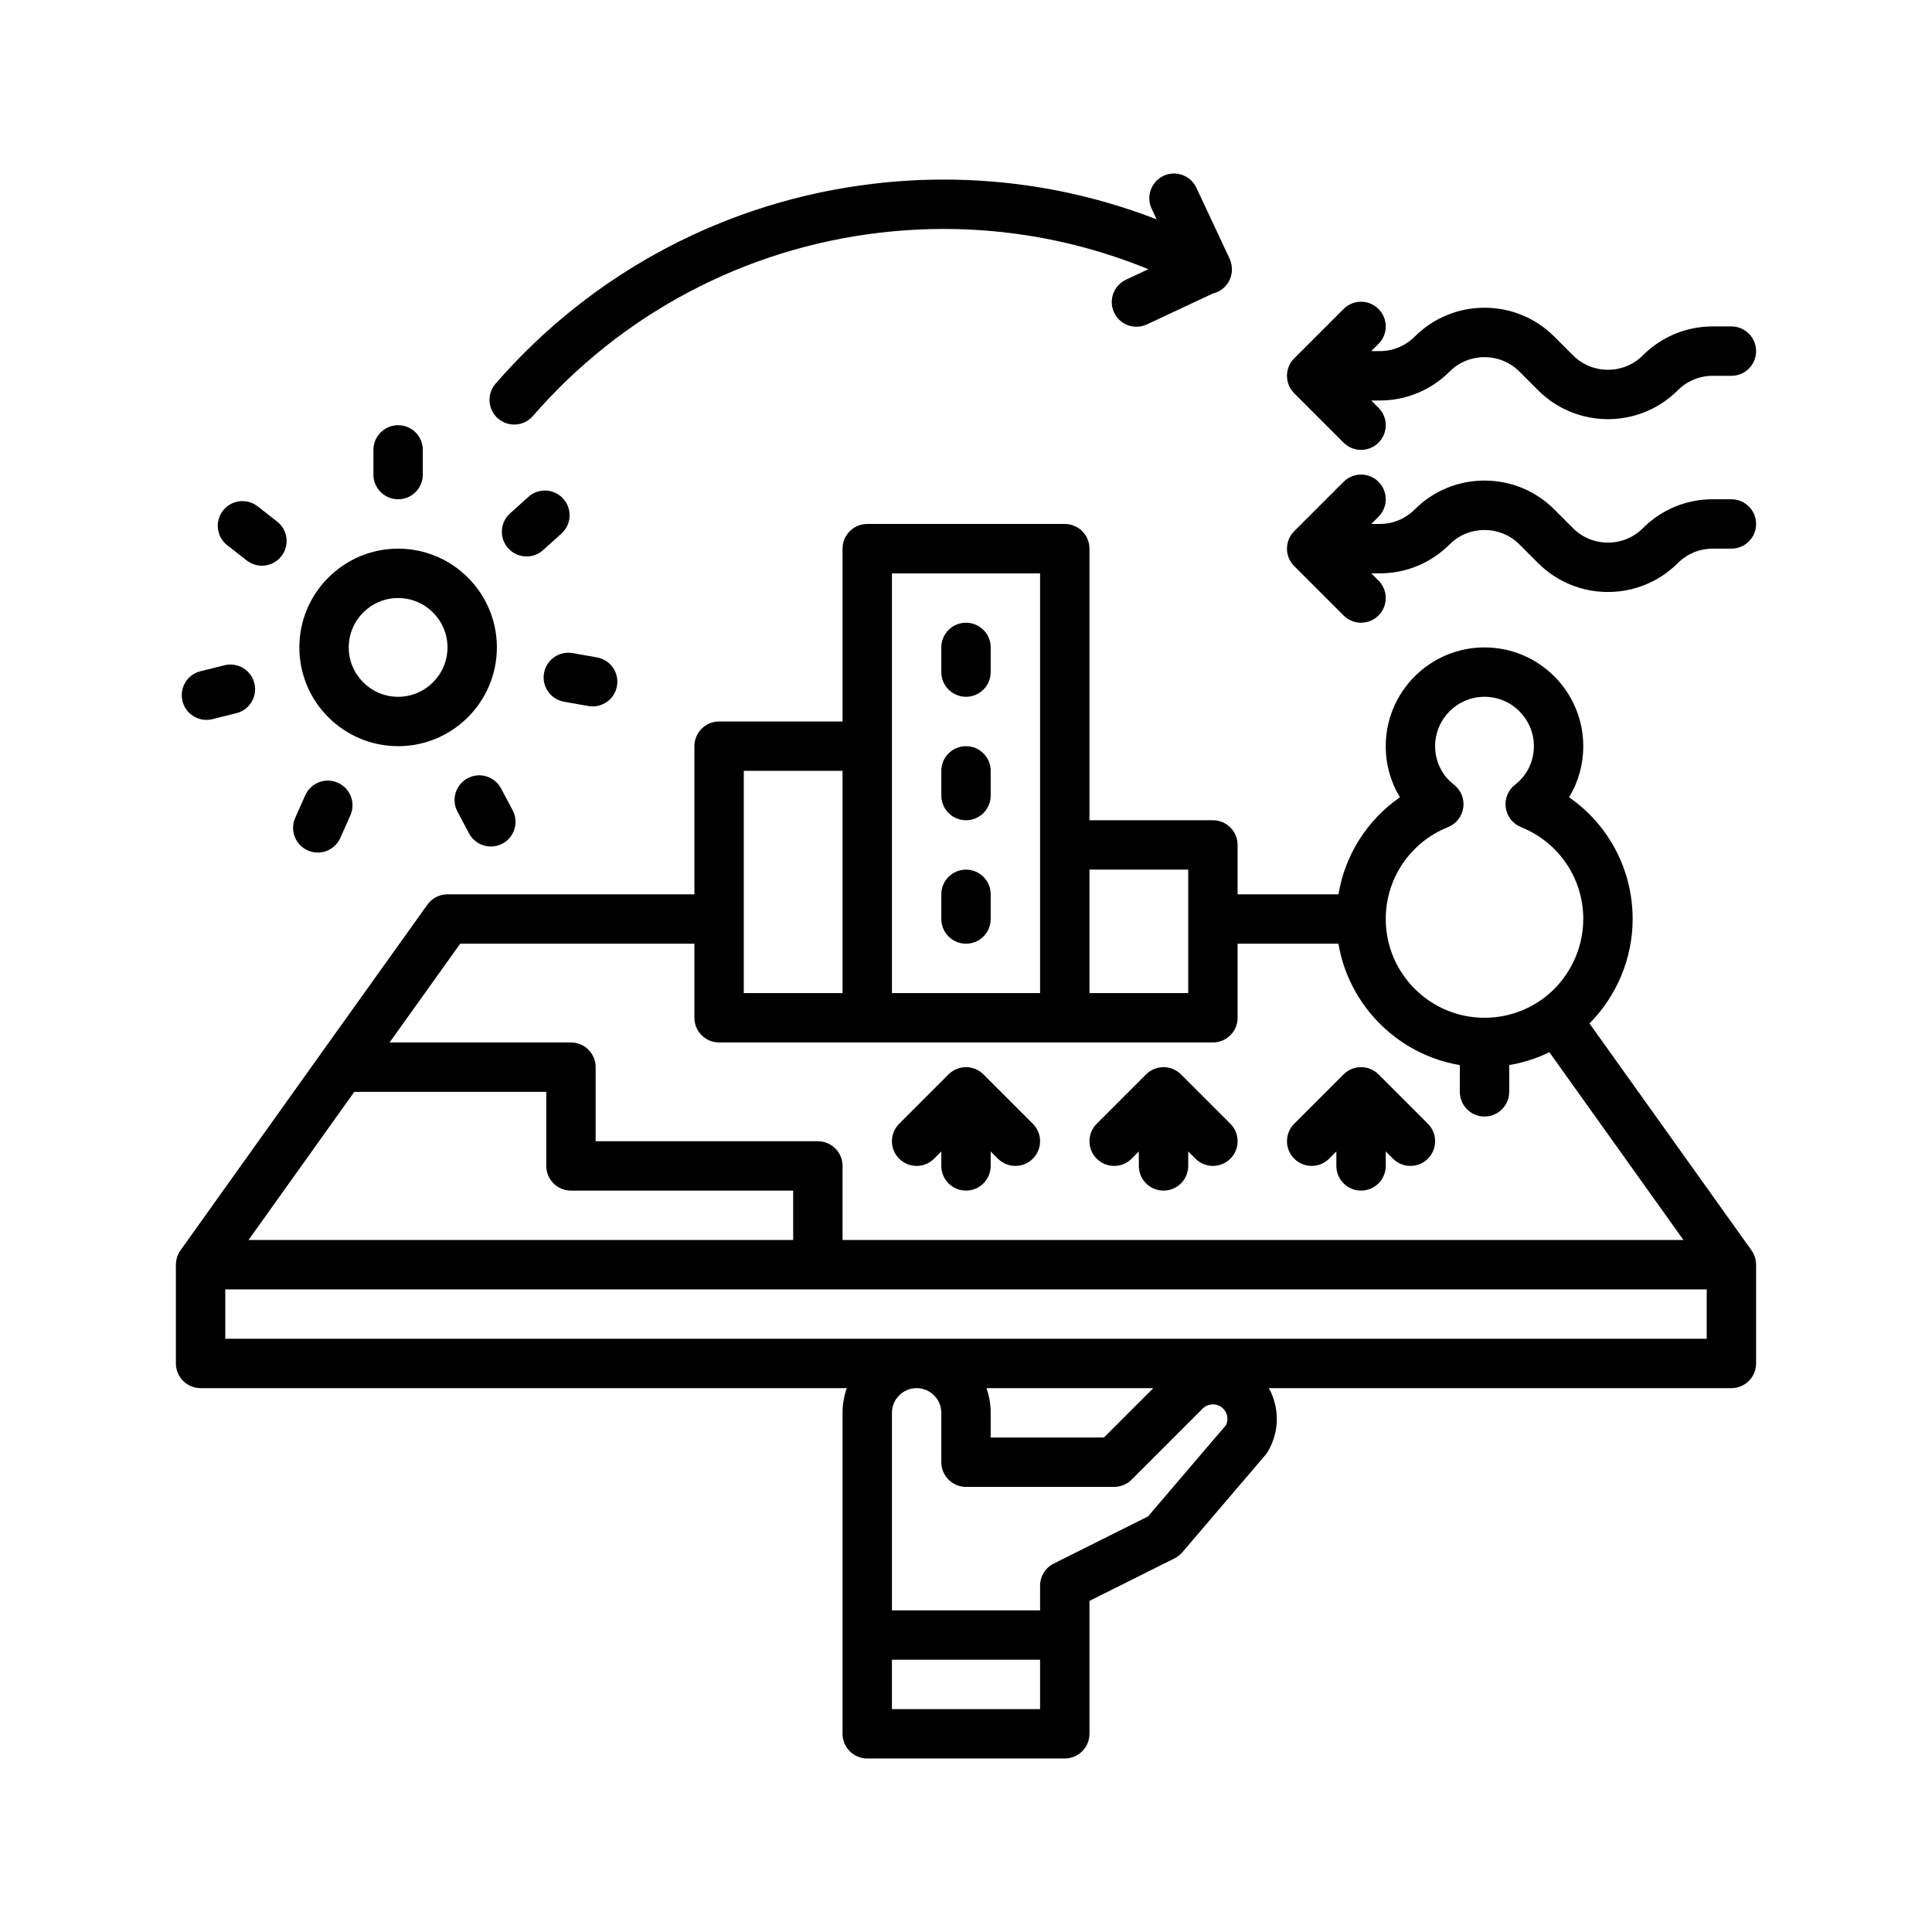 <svg xmlns="http://www.w3.org/2000/svg" id="Layer_1" data-name="Layer 1" viewBox="0 0 566.929 566.929"><defs><style>      .cls-1 {        fill: #000;        stroke-width: 0px;      }    </style></defs><path class="cls-1" d="M515.283,370.503c-.025-.3-.064-.596-.125-.885-.001-.005-.003-.01-.004-.015-.061-.29-.145-.572-.24-.848-.022-.063-.045-.126-.069-.188-.093-.248-.198-.49-.317-.724-.019-.037-.035-.075-.054-.112-.142-.268-.301-.526-.474-.773-.013-.019-.022-.039-.035-.058l-47.538-66.579c8.019-8.113,12.66-19.13,12.66-30.645,0-14.513-7.088-27.704-18.661-35.728,2.705-4.436,4.17-9.586,4.17-14.989,0-15.98-13.001-28.981-28.981-28.981-15.98,0-28.981,13.001-28.981,28.981,0,5.403,1.465,10.553,4.17,14.989-9.61,6.663-16.112,16.894-18.046,28.482h-29.596v-14.491c0-4.002-3.244-7.245-7.245-7.245h-36.226v-79.698c0-4.002-3.244-7.245-7.245-7.245h-57.962c-4.002,0-7.245,3.244-7.245,7.245v50.717h-36.226c-4.002,0-7.245,3.244-7.245,7.245v43.472h-72.453c-2.339,0-4.534,1.129-5.894,3.031l-31.082,43.472c-0.0.001-.001.001-.001.002-.001.001-.002.002-.002.003l-41.371,57.962c-.013.018-.022.038-.035.057-.173.247-.332.504-.474.773-.02.037-.036.076-.055.113-.119.234-.223.476-.317.724-.023.062-.047.124-.069.187-.095.277-.179.559-.24.85-.001.004-.002.009-.003.013-.06.289-.1.585-.125.885-.007.083-.008.165-.013.248-.006.12-.018.237-.018.358v28.981c0,4.002,3.244,7.245,7.245,7.245h189.624c-.804,2.268-1.246,4.705-1.246,7.245v94.189c0,4.002,3.244,7.245,7.245,7.245h57.962c4.002,0,7.245-3.244,7.245-7.245v-38.994l24.976-12.488c.868-.434,1.639-1.037,2.269-1.775l24.358-28.522c.261-.306.496-.633.703-.978,3.505-5.842,3.503-12.944.345-18.677h135.726c4.002,0,7.245-3.244,7.245-7.245v-28.981c0-.122-.012-.24-.018-.36-.004-.082-.006-.164-.012-.247ZM424.915,242.707c2.411-.97,4.118-3.156,4.474-5.73.356-2.574-.694-5.142-2.752-6.729-3.503-2.702-5.512-6.817-5.512-11.289,0-7.99,6.501-14.491,14.491-14.491s14.491,6.501,14.491,14.491c0,4.472-2.009,8.587-5.512,11.289-2.058,1.587-3.107,4.155-2.752,6.729.356,2.574,2.063,4.76,4.474,5.73,11.105,4.466,18.281,15.052,18.281,26.969,0,9.297-4.538,18.125-12.081,23.573-5.002,3.538-10.846,5.408-16.9,5.408-15.98,0-28.981-13.001-28.981-28.981,0-11.917,7.176-22.503,18.281-26.969ZM348.672,255.185v36.226h-28.981v-36.226h28.981ZM261.729,168.242h43.472v123.17h-43.472v-123.17ZM218.257,226.204h28.981v65.208h-28.981v-65.208ZM135.04,276.921h68.726v21.736c0,4.002,3.244,7.245,7.245,7.245h144.906c4.002,0,7.245-3.244,7.245-7.245v-21.736h29.585c.052.31.118.615.177.922.049.256.094.514.147.768.098.469.21.932.323,1.395.049.201.092.404.144.604.172.661.357,1.316.559,1.965.02.063.043.125.063.188.185.583.38,1.161.588,1.734.079.216.166.428.248.642.159.416.319.831.49,1.24.102.245.212.486.319.729.164.373.33.745.504,1.113.119.251.243.5.367.748.176.353.355.704.54,1.052.132.248.267.495.404.74.191.342.386.681.585,1.017.143.241.286.48.433.718.209.337.424.669.642,1.0.149.227.296.454.449.677.235.343.479.68.723,1.016.146.201.289.405.439.604.293.388.596.768.901,1.146.111.138.217.279.33.415.422.51.856,1.01,1.3,1.5.104.115.214.225.32.338.345.372.692.741,1.049,1.101.172.173.35.34.525.51.3.292.601.583.909.867.199.183.402.36.604.539.296.262.593.522.895.776.214.179.431.355.648.53.301.243.606.483.914.718.224.171.449.34.676.507.313.23.631.455.95.676.229.159.457.317.689.471.333.221.67.435,1.009.647.226.142.451.286.68.423.368.221.743.433,1.118.644.207.116.411.237.62.349.477.257.961.503,1.448.743.113.056.224.117.338.172.602.29,1.212.565,1.829.828.183.078.37.147.554.223.438.18.878.357,1.323.522.242.09.487.171.731.257.395.139.79.276,1.19.404.265.084.532.162.799.242.387.115.774.227,1.165.332.277.074.556.144.835.212.388.095.778.186,1.17.271.284.061.568.121.853.177.368.072.737.138,1.108.2v7.859c0,4.002,3.244,7.245,7.245,7.245,4.002,0,7.245-3.244,7.245-7.245v-7.852c.161-.027.32-.059.48-.088.576-.104,1.15-.218,1.721-.345.155-.034.31-.064.465-.1.67-.157,1.336-.332,1.998-.521.227-.065.452-.134.677-.202.484-.146.966-.302,1.445-.465.225-.077.451-.15.674-.23.617-.222,1.229-.458,1.836-.708.255-.105.507-.217.759-.327.41-.178.819-.363,1.224-.554.17-.08.343-.15.512-.232l39.339,55.097h-246.754v-21.736c0-4.002-3.244-7.245-7.245-7.245h-65.208v-21.736c0-4.002-3.244-7.245-7.245-7.245h-53.221l20.721-28.981ZM103.962,320.393h56.333v21.736c0,4.002,3.244,7.245,7.245,7.245h65.208v14.491H72.934l31.028-43.472ZM305.2,501.525h-43.472v-14.491h43.472v14.491ZM359.787,418.152l-22.915,26.832-27.666,13.833c-2.455,1.227-4.005,3.736-4.005,6.48v7.245h-43.472v-57.962c0-3.995,3.25-7.245,7.245-7.245s7.245,3.25,7.245,7.245v14.491c0,4.002,3.244,7.245,7.245,7.245h43.472c1.921,0,3.765-.763,5.123-2.122l20.844-20.844c1.662-1.662,4.366-1.662,6.028,0,1.276,1.276,1.6,3.194.856,4.801ZM323.935,421.827h-33.226v-7.245c0-2.54-.442-4.978-1.246-7.245h48.962l-14.491,14.491ZM500.823,392.846H66.106v-14.491h434.717v14.491Z"></path><path class="cls-1" d="M116.823,146.506c4.002,0,7.245-3.244,7.245-7.245v-7.245c0-4.002-3.244-7.245-7.245-7.245s-7.245,3.244-7.245,7.245v7.245c0,4.002,3.244,7.245,7.245,7.245Z"></path><path class="cls-1" d="M66.688,160.002l5.709,4.461c1.324,1.035,2.896,1.536,4.456,1.536,2.154,0,4.286-.957,5.714-2.785,2.464-3.153,1.904-7.707-1.249-10.17l-5.709-4.461c-3.153-2.464-7.707-1.905-10.17,1.249-2.464,3.153-1.904,7.707,1.249,10.17Z"></path><path class="cls-1" d="M60.577,211.247c.58,0,1.17-.07,1.758-.217l7.03-1.753c3.883-.968,6.245-4.9,5.278-8.783-.968-3.882-4.9-6.245-8.783-5.278l-7.03,1.753c-3.883.968-6.245,4.9-5.278,8.783.822,3.295,3.777,5.495,7.025,5.495Z"></path><path class="cls-1" d="M90.301,249.547c.958.427,1.958.628,2.943.628,2.774,0,5.422-1.602,6.623-4.3l2.947-6.619c1.628-3.655-.016-7.938-3.672-9.566-3.654-1.628-7.938.016-9.566,3.672l-2.947,6.619c-1.628,3.655.016,7.938,3.672,9.566Z"></path><path class="cls-1" d="M137.232,228.361c-3.533,1.879-4.874,6.265-2.996,9.799l3.402,6.398c1.302,2.449,3.81,3.845,6.403,3.845,1.147,0,2.311-.273,3.395-.849,3.533-1.879,4.874-6.265,2.996-9.799l-3.402-6.398c-1.879-3.533-6.265-4.875-9.799-2.996Z"></path><path class="cls-1" d="M165.512,205.92l7.135,1.258c.426.075.849.111,1.267.111,3.45,0,6.507-2.473,7.127-5.989.695-3.941-1.936-7.699-5.877-8.393l-7.135-1.258c-3.94-.695-7.699,1.936-8.393,5.877s1.936,7.699,5.877,8.393Z"></path><path class="cls-1" d="M159.361,161.426l5.384-4.848c2.974-2.677,3.214-7.259.536-10.232-2.678-2.974-7.259-3.214-10.232-.536l-5.384,4.848c-2.974,2.678-3.214,7.259-.536,10.232,1.431,1.589,3.404,2.397,5.386,2.397,1.728,0,3.461-.614,4.846-1.861Z"></path><path class="cls-1" d="M116.823,218.959c15.98,0,28.981-13.001,28.981-28.981s-13.001-28.981-28.981-28.981-28.981,13.001-28.981,28.981,13.001,28.981,28.981,28.981ZM116.823,175.487c7.99,0,14.491,6.501,14.491,14.491s-6.501,14.491-14.491,14.491-14.491-6.501-14.491-14.491,6.501-14.491,14.491-14.491Z"></path><path class="cls-1" d="M394.266,129.893c1.415,1.415,3.269,2.122,5.123,2.122s3.708-.708,5.123-2.122c2.83-2.829,2.83-7.417,0-10.246l-2.122-2.122h2.487c7.741,0,15.019-3.015,20.492-8.488,5.65-5.65,14.843-5.65,20.493,0l5.487,5.487c5.65,5.65,13.071,8.475,20.493,8.475,7.421,0,14.843-2.825,20.493-8.475,2.737-2.737,6.376-4.244,10.246-4.244h5.487c4.002,0,7.245-3.244,7.245-7.245,0-4.002-3.244-7.245-7.245-7.245h-5.487c-7.741,0-15.019,3.015-20.492,8.488-5.65,5.65-14.843,5.65-20.493,0l-5.487-5.487c-5.474-5.474-12.752-8.488-20.493-8.488-7.741,0-15.019,3.015-20.493,8.488-2.737,2.737-6.376,4.244-10.246,4.244h-2.487l2.122-2.122c2.83-2.829,2.83-7.417,0-10.246-2.829-2.829-7.417-2.829-10.246,0l-14.491,14.491c-2.83,2.829-2.83,7.417,0,10.246l14.491,14.491Z"></path><path class="cls-1" d="M508.068,146.506h-5.487c-7.741,0-15.019,3.015-20.492,8.488-5.65,5.65-14.843,5.65-20.493,0l-5.487-5.487c-5.474-5.474-12.752-8.488-20.493-8.488-7.741,0-15.019,3.015-20.493,8.488-2.737,2.737-6.376,4.244-10.246,4.244h-2.487l2.122-2.122c2.83-2.829,2.83-7.417,0-10.246-2.829-2.829-7.417-2.829-10.246,0l-14.491,14.491c-2.83,2.829-2.83,7.417,0,10.246l14.491,14.491c1.415,1.415,3.269,2.122,5.123,2.122s3.708-.708,5.123-2.122c2.83-2.829,2.83-7.417,0-10.246l-2.122-2.122h2.487c7.741,0,15.019-3.015,20.492-8.488,5.65-5.65,14.843-5.65,20.493,0l5.487,5.487c5.65,5.65,13.071,8.475,20.493,8.475,7.421,0,14.843-2.825,20.493-8.475,2.737-2.737,6.376-4.244,10.246-4.244h5.487c4.002,0,7.245-3.244,7.245-7.245s-3.244-7.245-7.245-7.245Z"></path><path class="cls-1" d="M146.141,122.809c1.371,1.19,3.062,1.773,4.746,1.773,2.027,0,4.042-.846,5.475-2.496,26.083-30.054,62.232-49.16,101.787-53.799,27.018-3.167,53.975.531,78.82,10.709l-6.561,3.077c-3.623,1.699-5.183,6.013-3.484,9.636,1.232,2.629,3.842,4.171,6.565,4.171,1.03,0,2.077-.221,3.071-.687l19.331-9.065c1.976-.461,3.75-1.738,4.769-3.674.73-1.386.96-2.901.764-4.343-.085-.77-.289-1.54-.637-2.281l-9.727-20.744c-1.698-3.623-6.011-5.183-9.636-3.484-3.623,1.699-5.183,6.013-3.484,9.636l1.469,3.133c-26.262-10.185-54.579-13.803-82.948-10.474-43.151,5.06-82.587,25.904-111.044,58.692-2.623,3.022-2.299,7.598.723,10.221Z"></path><path class="cls-1" d="M283.465,204.468c4.002,0,7.245-3.244,7.245-7.245v-7.245c0-4.002-3.244-7.245-7.245-7.245s-7.245,3.244-7.245,7.245v7.245c0,4.002,3.244,7.245,7.245,7.245Z"></path><path class="cls-1" d="M283.465,240.695c4.002,0,7.245-3.244,7.245-7.245v-7.245c0-4.002-3.244-7.245-7.245-7.245s-7.245,3.244-7.245,7.245v7.245c0,4.002,3.244,7.245,7.245,7.245Z"></path><path class="cls-1" d="M283.465,276.921c4.002,0,7.245-3.244,7.245-7.245v-7.245c0-4.002-3.244-7.245-7.245-7.245s-7.245,3.244-7.245,7.245v7.245c0,4.002,3.244,7.245,7.245,7.245Z"></path><path class="cls-1" d="M390.022,340.006l2.122-2.122v4.244c0,4.002,3.244,7.245,7.245,7.245,4.002,0,7.245-3.244,7.245-7.245v-4.244l2.122,2.122c1.415,1.415,3.269,2.122,5.123,2.122s3.708-.708,5.123-2.122c2.83-2.829,2.83-7.417,0-10.246l-14.487-14.487c-.17-.171-.35-.332-.536-.485-.076-.062-.156-.116-.234-.175-.111-.084-.22-.17-.336-.247-.097-.065-.198-.121-.297-.181-.103-.062-.204-.127-.31-.184-.103-.055-.208-.101-.313-.151-.109-.052-.217-.106-.33-.153-.101-.042-.204-.075-.307-.112-.12-.044-.239-.089-.362-.127-.102-.031-.206-.053-.309-.079-.126-.032-.25-.067-.378-.092-.118-.023-.236-.037-.355-.054-.115-.017-.229-.039-.346-.05-.21-.021-.421-.03-.632-.032-.027-0-.053-.004-.08-.004s-.053.004-.08.004c-.211.002-.422.011-.632.032-.117.011-.231.033-.346.05-.118.017-.237.031-.355.054-.128.025-.253.06-.378.092-.103.026-.207.049-.309.079-.123.037-.242.083-.362.127-.103.037-.206.071-.307.112-.112.047-.22.101-.33.153-.105.05-.21.096-.313.151-.106.057-.207.121-.31.184-.099.06-.2.116-.297.181-.116.077-.225.163-.336.247-.078.059-.158.113-.234.175-.187.153-.366.314-.536.485l-14.487,14.487c-2.83,2.829-2.83,7.417,0,10.246,2.829,2.829,7.417,2.829,10.246,0Z"></path><path class="cls-1" d="M332.059,340.006l2.122-2.122v4.244c0,4.002,3.244,7.245,7.245,7.245,4.002,0,7.245-3.244,7.245-7.245v-4.244l2.122,2.122c1.415,1.415,3.269,2.122,5.123,2.122s3.708-.708,5.123-2.122c2.83-2.829,2.83-7.417,0-10.246l-14.487-14.487c-.17-.171-.35-.332-.536-.485-.076-.062-.156-.116-.234-.175-.111-.084-.22-.17-.336-.247-.097-.065-.198-.121-.297-.181-.103-.062-.204-.127-.31-.184-.103-.055-.208-.101-.313-.151-.109-.052-.217-.106-.33-.153-.101-.042-.204-.075-.307-.112-.12-.044-.239-.089-.362-.127-.102-.031-.206-.053-.309-.079-.126-.032-.25-.067-.378-.092-.118-.023-.236-.037-.355-.054-.115-.017-.229-.039-.346-.05-.21-.021-.421-.03-.632-.032-.027-0-.053-.004-.08-.004s-.053.004-.08.004c-.211.002-.422.011-.632.032-.117.011-.231.033-.346.05-.118.017-.237.031-.355.054-.128.025-.253.06-.378.092-.103.026-.207.049-.309.079-.123.037-.242.083-.362.127-.103.037-.206.071-.307.112-.112.047-.22.101-.33.153-.105.05-.21.096-.313.151-.106.057-.207.121-.31.184-.099.06-.2.116-.297.181-.116.077-.225.163-.336.247-.078.059-.158.113-.234.175-.187.153-.366.314-.536.485l-14.487,14.487c-2.83,2.829-2.83,7.417,0,10.246,2.829,2.829,7.417,2.829,10.246,0Z"></path><path class="cls-1" d="M274.097,340.006l2.122-2.122v4.244c0,4.002,3.244,7.245,7.245,7.245s7.245-3.244,7.245-7.245v-4.244l2.122,2.122c1.415,1.415,3.269,2.122,5.123,2.122s3.708-.708,5.123-2.122c2.83-2.829,2.83-7.417,0-10.246l-14.487-14.487c-.17-.171-.35-.332-.536-.485-.076-.062-.156-.116-.234-.175-.111-.084-.22-.17-.336-.247-.097-.065-.198-.121-.297-.181-.103-.062-.204-.127-.31-.184-.103-.055-.208-.101-.313-.151-.109-.052-.217-.106-.33-.153-.101-.042-.204-.075-.307-.112-.12-.044-.239-.089-.362-.127-.102-.031-.206-.053-.309-.079-.126-.032-.25-.067-.378-.092-.118-.023-.236-.037-.355-.054-.115-.017-.229-.039-.346-.05-.21-.021-.421-.03-.632-.032-.027-0-.053-.004-.08-.004s-.053.004-.08.004c-.211.002-.422.011-.632.032-.117.011-.231.033-.346.05-.118.017-.237.031-.355.054-.128.025-.253.06-.378.092-.103.026-.207.049-.309.079-.123.037-.242.083-.362.127-.103.037-.206.071-.307.112-.112.047-.22.101-.33.153-.105.05-.21.096-.313.151-.106.057-.207.121-.31.184-.099.06-.2.116-.297.181-.116.077-.225.163-.336.247-.078.059-.158.113-.234.175-.187.153-.366.314-.536.485l-14.487,14.487c-2.83,2.829-2.83,7.417,0,10.246,2.829,2.829,7.417,2.829,10.246,0Z"></path></svg>
